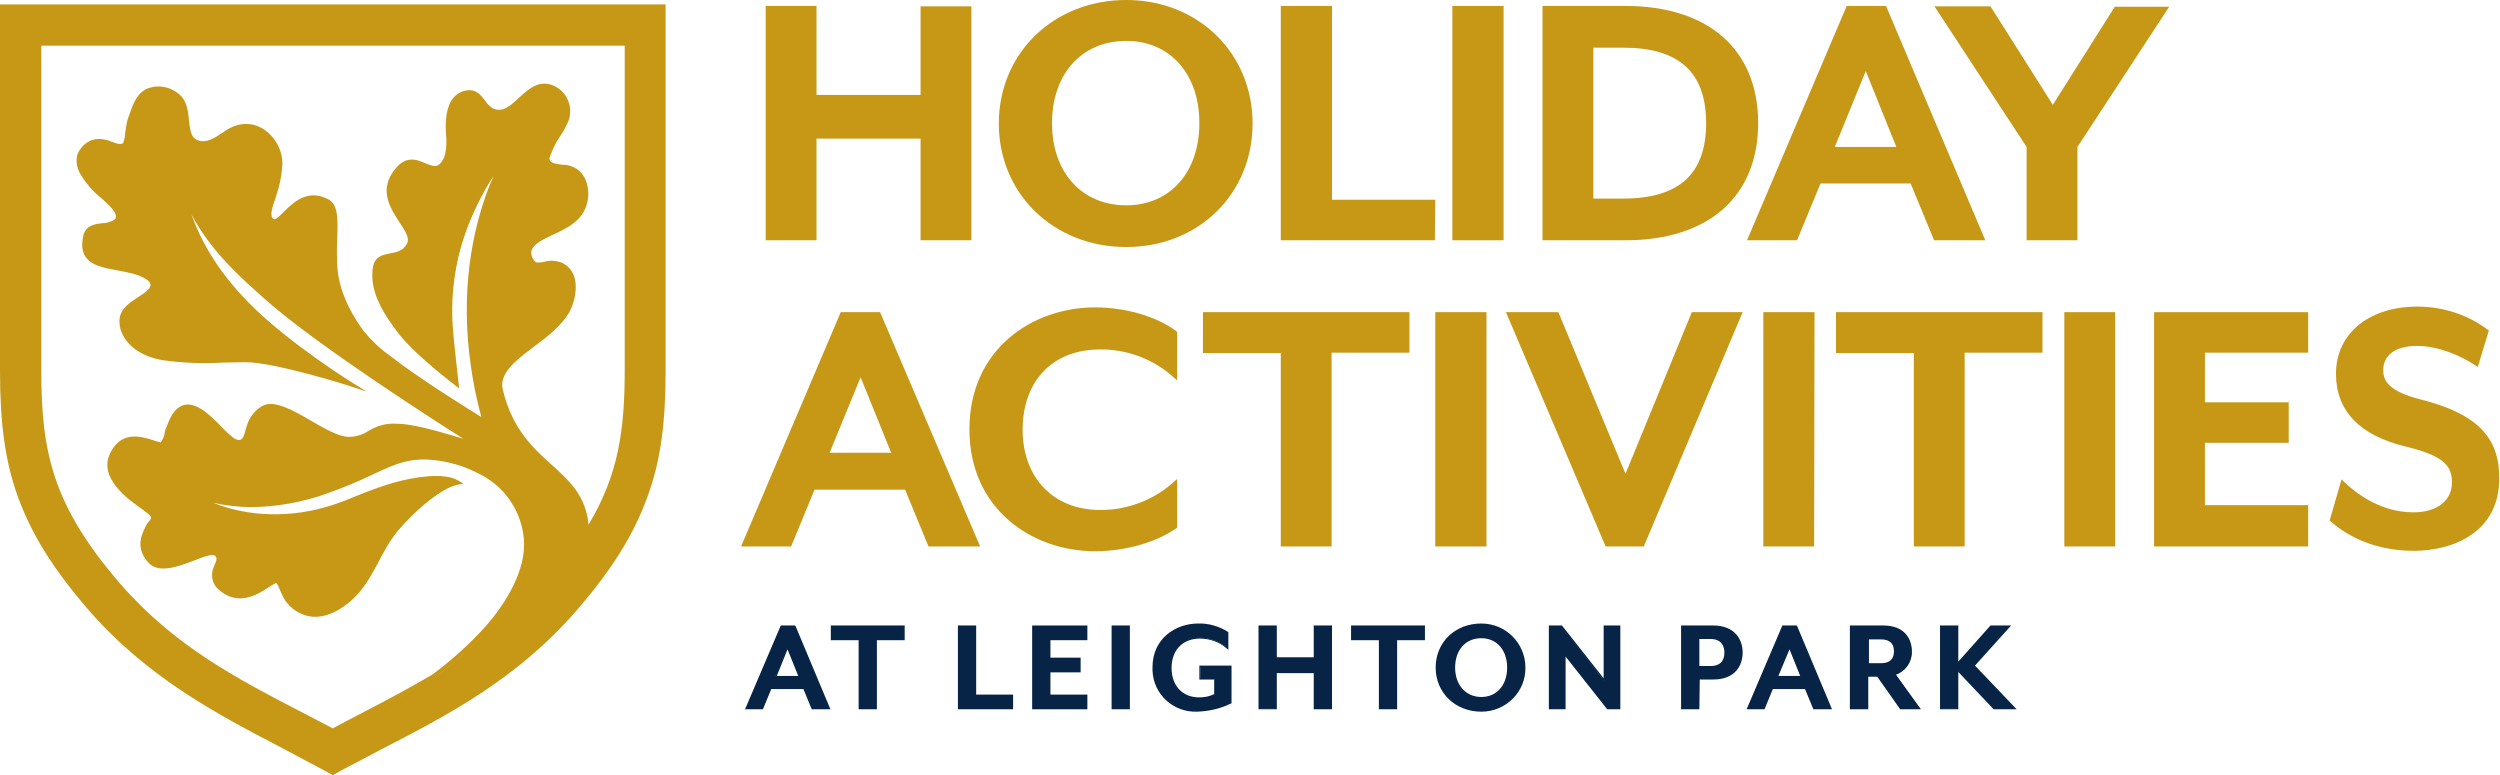 <?xml version="1.0" encoding="utf-8"?>
<!-- Generator: Adobe Illustrator 23.1.0, SVG Export Plug-In . SVG Version: 6.00 Build 0)  -->
<svg version="1.1" id="Layer_1" xmlns="http://www.w3.org/2000/svg" xmlns:xlink="http://www.w3.org/1999/xlink" x="0px" y="0px"
	 viewBox="0 0 629.5 195.2" style="enable-background:new 0 0 629.5 195.2;" xml:space="preserve">
<style type="text/css">
	.st0{fill:#072446;}
	.st1{fill:#C69816;}
</style>
<title>Holiday-Activities_SVG</title>
<g>
	<g>
		<g>
			<g>
				<path class="st0" d="M204.6,178.4l-2.1-5.1h-8.4l-2.1,5.1h-4.1l8.8-20.7h3.3l8.8,20.7L204.6,178.4z M198.3,162.9l-3.1,7.5h6.1
					L198.3,162.9z"/>
				<path class="st0" d="M209.1,178.6h-4.7l-2.1-5.1h-8.1l-2.1,5.1h-4.5l9-21.1h3.6l0.1,0.1L209.1,178.6z M204.7,178.2h3.7
					l-8.6-20.3h-3l-8.6,20.3h3.6l2.1-5.1h8.7L204.7,178.2z M201.7,170.6h-6.7l3.4-8.3L201.7,170.6z M195.6,170.2h5.4l-2.7-6.7
					L195.6,170.2z"/>
			</g>
			<g>
				<path class="st0" d="M220.6,161v17.4h-4.2V161h-7v-3.3h18.2v3.3H220.6z"/>
				<path class="st0" d="M220.8,178.6h-4.6v-17.4h-7v-3.7h18.6v3.7h-7L220.8,178.6z M216.6,178.2h3.8v-17.4h7V158h-17.8v2.8h7
					L216.6,178.2z"/>
			</g>
			<g>
				<path class="st0" d="M241.4,178.4v-20.7h4.2v17.4h9.3v3.3H241.4z"/>
				<path class="st0" d="M255.1,178.6h-13.9v-21.1h4.6v17.4h9.3V178.6z M241.6,178.2h13.1v-2.9h-9.3V158h-3.8V178.2z"/>
			</g>
			<g>
				<path class="st0" d="M260.1,178.4v-20.7h13.5v3.3h-9.3v4.9h7.6v3.3h-7.6v6h9.3v3.3H260.1z"/>
				<path class="st0" d="M273.8,178.6h-13.9v-21.1h13.9v3.7h-9.3v4.4h7.6v3.7h-7.6v5.6h9.3V178.6z M260.3,178.2h13v-2.9h-9.3v-6.4
					h7.6v-2.8h-7.6v-5.3h9.3V158h-13V178.2z"/>
			</g>
			<g>
				<path class="st0" d="M280.1,178.4v-20.7h4.2v20.7L280.1,178.4z"/>
				<path class="st0" d="M284.5,178.6h-4.6v-21.1h4.6V178.6z M280.3,178.2h3.8V158h-3.8V178.2z"/>
			</g>
			<g>
				<path class="st0" d="M301.4,179c-5.9,0.2-10.8-4.4-11-10.2c0-0.2,0-0.5,0-0.7c0-6.7,5.2-10.8,11.3-10.8c2.6-0.1,5.2,0.7,7.3,2.1
					v3.8c-1.9-1.7-4.4-2.6-6.9-2.6c-4.3,0-7.3,2.8-7.3,7.6s2.9,7.6,7.1,7.6c1.4,0,2.8-0.3,4-0.9v-4h-3.7v-3.2h7.7v9.1
					C307.3,178.2,304.4,178.9,301.4,179z"/>
				<path class="st0" d="M301.4,179.2c-6,0.2-11-4.4-11.2-10.4c0-0.3,0-0.5,0-0.8c0-7.2,5.8-11,11.5-11c2.6-0.1,5.3,0.7,7.5,2.1
					l0.1,0.1v4.4l-0.4-0.3c-1.9-1.7-4.3-2.5-6.8-2.5c-4.3,0-7.1,2.9-7.1,7.4c0,4.5,2.8,7.4,6.9,7.4c1.3,0,2.6-0.2,3.8-0.8v-3.7H302
					v-3.5h8.1v9.5l-0.5,0.2C307.1,178.5,304.3,179.1,301.4,179.2z M301.7,157.5c-5.5,0-11.1,3.6-11.1,10.6
					c-0.2,5.7,4.3,10.5,10,10.7c0.2,0,0.5,0,0.7,0c2.8-0.1,5.5-0.7,8-1.9l0.2-0.1v-8.8h-7.3v2.7h3.7v4.4l-0.1,0.1
					c-1.3,0.6-2.7,0.9-4.1,0.9c-4.4,0-7.3-3.1-7.3-7.8s3-7.8,7.5-7.8c2.4,0,4.8,0.8,6.7,2.3v-3.3
					C306.7,158.2,304.2,157.5,301.7,157.5L301.7,157.5z"/>
			</g>
			<g>
				<path class="st0" d="M331,178.4v-9.1h-9.8v9.1H317v-20.7h4.2v8h9.8v-8h4.2v20.7L331,178.4z"/>
				<path class="st0" d="M335.4,178.6h-4.6v-9.1h-9.3v9.1h-4.6v-21.1h4.6v8h9.3v-8h4.6V178.6z M331.2,178.2h3.8V158h-3.8v8H321v-8
					h-3.8v20.3h3.8v-9.1h10.2L331.2,178.2z"/>
			</g>
			<g>
				<path class="st0" d="M351.6,161v17.4h-4.2V161h-7v-3.3h18.2v3.3H351.6z"/>
				<path class="st0" d="M351.8,178.6h-4.6v-17.4h-7v-3.7h18.6v3.7h-7L351.8,178.6z M347.6,178.2h3.8v-17.4h7V158h-17.8v2.8h7V178.2
					z"/>
			</g>
			<g>
				<path class="st0" d="M373,179c-6.3,0-11.3-4.6-11.3-10.9c0-6.3,4.9-10.9,11.3-10.9c6,0,10.9,4.9,10.9,10.9S379,179,373,179z
					 M373,160.5c-4.1,0-6.9,3.1-6.9,7.6c0,4.5,2.7,7.6,6.9,7.6s6.8-3.1,6.8-7.6C379.8,163.6,377,160.5,373,160.5z"/>
				<path class="st0" d="M373,179.2c-6.6,0-11.5-4.8-11.5-11.1c0-6.4,4.9-11.1,11.5-11.1c6.2,0,11.1,5,11.1,11.1
					C384.2,174.2,379.2,179.2,373,179.2C373,179.2,373,179.2,373,179.2z M373,157.4c-6.3,0-11.1,4.6-11.1,10.7
					c0,6.1,4.7,10.7,11.1,10.7c5.9,0,10.7-4.8,10.7-10.7C383.7,162.2,378.9,157.4,373,157.4C373,157.4,373,157.4,373,157.4
					L373,157.4z M373,175.9c-4.2,0-7.1-3.1-7.1-7.8c0-4.7,2.8-7.8,7.1-7.8c4.2,0,7,3.1,7,7.8C380,172.7,377.1,175.9,373,175.9
					L373,175.9z M373,160.7c-4,0-6.6,3-6.6,7.4c0,4.4,2.7,7.4,6.6,7.4s6.5-3,6.5-7.4C379.5,163.7,376.9,160.7,373,160.7z"/>
			</g>
			<g>
				<path class="st0" d="M404.9,178.4l-10.8-13.6v13.7h-3.8v-20.7h2.9l10.8,13.7v-13.7h3.8v20.7L404.9,178.4z"/>
				<path class="st0" d="M408,178.6h-3.3l-10.5-13.3v13.3h-4.2v-21.1h3.3l10.5,13.3v-13.3h4.2V178.6z M405,178.2h2.6V158h-3.3v14
					l-11.1-14h-2.6v20.3h3.3v-14.1L405,178.2z"/>
			</g>
			<g>
				<path class="st0" d="M431.4,170.9h-3.7v7.5h-4.2v-20.7h7.9c5,0,7.2,3,7.2,6.6C438.6,167.9,436.3,170.9,431.4,170.9z
					 M430.7,160.7h-3v7.2h3c2.7,0,3.7-1.6,3.7-3.6C434.4,162.3,433.4,160.7,430.7,160.7L430.7,160.7z"/>
				<path class="st0" d="M427.9,178.6h-4.6v-21.1h8.1c5.4,0,7.4,3.5,7.4,6.8c0,3.3-1.9,6.8-7.4,6.8h-3.4L427.9,178.6z M423.7,178.2
					h3.8v-7.5h3.9c4.4,0,7-2.4,7-6.4c0-3.1-1.8-6.4-7-6.4h-7.6L423.7,178.2z M430.7,168.1h-3.2v-7.6h3.2c2.5,0,3.9,1.4,3.9,3.8
					C434.6,165.7,434.1,168.1,430.7,168.1L430.7,168.1z M427.9,167.7h2.8c2.9,0,3.5-1.8,3.5-3.4c0-1.3-0.5-3.4-3.5-3.4h-2.8V167.7z"
					/>
			</g>
			<g>
				<path class="st0" d="M456.8,178.4l-2.1-5.1h-8.4l-2.1,5.1h-4.1l8.8-20.7h3.3l8.8,20.7H456.8z M450.5,162.9l-3.1,7.5h6.1
					L450.5,162.9z"/>
				<path class="st0" d="M461.3,178.6h-4.7l-2.1-5.1h-8.1l-2.1,5.1h-4.5l9-21.1h3.6l0.1,0.1L461.3,178.6z M456.9,178.2h3.7
					l-8.6-20.3h-3l-8.6,20.3h3.6l2.1-5.1h8.7L456.9,178.2z M453.9,170.6h-6.8l3.4-8.3L453.9,170.6z M447.8,170.2h5.5l-2.7-6.7
					L447.8,170.2z"/>
			</g>
			<g>
				<path class="st0" d="M483.3,178.4h-4.6l-5.7-8.2h-2.6v8.2h-4.2v-20.7h8.1c4.9,0,7,2.9,7,6.2c0.2,2.7-1.6,5.1-4.1,5.8
					L483.3,178.4z M470.4,167.2h3.2c2.6,0,3.6-1.4,3.6-3.2s-0.9-3.3-3.6-3.3h-3.2V167.2z"/>
				<path class="st0" d="M483.7,178.6h-5.2l-0.1-0.1l-5.7-8.1h-2.3v8.2h-4.6v-21.1h8.4c5.3,0,7.2,3.3,7.2,6.5c0.1,2.6-1.5,5-4,5.9
					L483.7,178.6z M478.8,178.2h4.1l-6.1-8.6l0.3-0.1c2.5-0.7,4.1-3,4-5.6c0-3.8-2.5-6-6.8-6h-7.9v20.2h3.8V170h2.9l0.1,0.1
					L478.8,178.2z M473.6,167.4h-3.5v-6.9h3.5c3.1,0,3.8,1.9,3.8,3.5C477.4,165.6,476.7,167.4,473.6,167.4z M470.6,167h3
					c2.2,0,3.3-1,3.3-3s-1.1-3-3.3-3h-3V167z"/>
			</g>
			<g>
				<path class="st0" d="M502.1,178.4l-9.2-9.8v9.8h-4.2v-20.7h4.2v9.4l8.4-9.4h4.6l-8.9,9.9l10.3,10.8L502.1,178.4z"/>
				<path class="st0" d="M507.8,178.6H502l-8.9-9.4v9.4h-4.6v-21.1h4.6v9.1l8.1-9.1h5.2l-9.1,10.1L507.8,178.6z M502.2,178.2h4.6
					l-10.1-10.6l8.7-9.6h-4l-8.7,9.8V158h-3.8v20.3h3.8v-10.1L502.2,178.2z"/>
			</g>
		</g>
		<g>
			<g>
				<g>
					<path class="st1" d="M232.3,60V34.4H205V60h-11.8V2.1H205v22.4h27.3V2.1h11.8V60H232.3z"/>
					<path class="st1" d="M244.6,60.5h-12.8V34.9h-26.2v25.6h-12.8v-59h12.8v22.4h26.2V1.6h12.8V60.5z M232.8,59.4h10.7V2.6h-10.7
						V25h-28.4V2.6h-10.7v56.8h10.7V33.9h28.4V59.4z"/>
				</g>
				<g>
					<path class="st1" d="M283.6,61.6c-17.8,0-31.6-12.8-31.6-30.6s13.8-30.6,31.6-30.6c17.8,0,31.3,12.8,31.3,30.6
						S301.3,61.6,283.6,61.6z M283.6,9.8c-11.6,0-19.2,8.7-19.2,21.2s7.6,21.2,19.2,21.2c11.4,0,18.9-8.7,18.9-21.2
						S295,9.8,283.6,9.8z"/>
					<path class="st1" d="M283.6,62.2c-18.3,0-32.1-13.4-32.1-31.1s13.8-31.1,32.1-31.1c18.1,0,31.8,13.4,31.8,31.1
						S301.8,62.2,283.6,62.2z M283.6,1c-17.7,0-31,12.9-31,30.1s13.3,30.1,31,30.1c17.5,0,30.7-12.9,30.7-30S301.1,1,283.6,1z
						 M283.6,52.8c-11.8,0-19.7-8.7-19.7-21.8s7.9-21.8,19.7-21.8c11.6,0,19.5,8.7,19.5,21.8S295.3,52.8,283.6,52.8L283.6,52.8z
						 M283.6,10.3c-11.2,0-18.7,8.3-18.7,20.7s7.5,20.7,18.7,20.7c11,0,18.4-8.3,18.4-20.7S294.6,10.3,283.6,10.3z"/>
				</g>
				<g>
					<path class="st1" d="M323,60V2.1h11.8v48.7h26V60L323,60z"/>
					<path class="st1" d="M361.3,60.5h-38.8v-59h12.9v48.8h26L361.3,60.5z M323.5,59.4h36.7v-8.1h-26V2.6h-10.7L323.5,59.4z"/>
				</g>
				<g>
					<path class="st1" d="M366.3,60V2.1h11.8V60H366.3z"/>
					<path class="st1" d="M378.6,60.5h-12.9v-59h12.9V60.5z M366.9,59.4h10.7V2.6h-10.7V59.4z"/>
				</g>
				<g>
					<path class="st1" d="M409.3,60h-20.4V2.1h20.4c23.2,0,32.9,13,32.9,29S432.4,60,409.3,60z M408.7,11.5h-8v39h8
						c15.8,0,21.4-7.9,21.4-19.5S424.5,11.5,408.7,11.5z"/>
					<path class="st1" d="M409.3,60.5h-20.9v-59h20.9c20.9,0,33.4,11,33.4,29.5S430.2,60.5,409.3,60.5z M389.5,59.4h19.8
						c20.3,0,32.4-10.6,32.4-28.4S429.5,2.6,409.3,2.6h-19.8L389.5,59.4z M408.7,51.1h-8.5V11h8.5c14.6,0,22,6.7,22,20
						S423.3,51.1,408.7,51.1L408.7,51.1z M401.2,50h7.5c14.1,0,20.9-6.2,20.9-19s-6.8-19-20.9-19h-7.5L401.2,50z"/>
				</g>
				<g>
					<path class="st1" d="M487.3,60l-5.9-14.3H458L452.1,60h-11.4l24.6-57.9h9.2L499.1,60H487.3z M469.8,16.5l-8.6,21h17.1
						L469.8,16.5z"/>
					<path class="st1" d="M499.9,60.5H487l-5.9-14.3h-22.7l-5.9,14.3h-12.6l25.1-59h9.9L499.9,60.5z M487.7,59.4h10.6L474.2,2.6
						h-8.5l-24.2,56.8h10.2l5.9-14.3h24.2L487.7,59.4z M479.1,38h-18.7l9.4-23L479.1,38z M462,37h15.5l-7.7-19.1L462,37z"/>
				</g>
				<g>
					<path class="st1" d="M522.6,36.8V60h-11.8V36.8L488.1,2.1H501l15.9,25.2l15.9-25.2h12.5L522.6,36.8z"/>
					<path class="st1" d="M523.1,60.5h-12.8V37L487.1,1.6h14.1l0.2,0.3l15.5,24.5l15.6-24.7h13.7L523.1,37V60.5z M511.3,59.4H522
						V36.7l0.1-0.1l22.1-33.9h-11.1l-16.2,25.7L500.7,2.6h-11.6l22.2,34V59.4z"/>
				</g>
			</g>
			<g>
				<g>
					<path class="st1" d="M234.2,137.1l-5.9-14.3h-23.5l-5.9,14.3h-11.4l24.6-57.9h9.2l24.6,57.9H234.2z M216.7,93.5l-8.6,21h17.1
						L216.7,93.5z"/>
					<path class="st1" d="M246.8,137.6h-13l-5.9-14.3h-22.8l-5.9,14.3h-12.6l25.1-59h9.9L246.8,137.6z M234.6,136.5h10.6L221,79.7
						h-8.5l-24.2,56.8h10.2l5.9-14.3h24.2L234.6,136.5z M225.9,115.1h-18.7l9.4-23L225.9,115.1z M208.9,114h15.5L216.7,95L208.9,114
						z"/>
				</g>
				<g>
					<path class="st1" d="M275.7,138.3c-16.7,0-31.1-11.5-31.1-30.2s14.4-30.2,31.1-30.2c7.6,0,15.3,2.2,20.2,5.9v10.7
						c-5.2-4.6-11.9-7.2-18.9-7.1c-11.5,0-20,7.7-20,20.8s8.5,20.8,20,20.8c7,0,13.7-2.5,18.9-7.2v10.7
						C291.1,136.1,283.3,138.3,275.7,138.3z"/>
					<path class="st1" d="M275.7,138.8c-15.7,0-31.6-10.5-31.6-30.7s15.9-30.7,31.6-30.7c7.8,0,15.6,2.3,20.5,6l0.2,0.2v12.2
						l-0.9-0.8c-5.1-4.6-11.7-7.1-18.6-7c-11.8,0-19.4,7.9-19.4,20.2c0,12.1,7.8,20.2,19.4,20.2c6.8,0.1,13.5-2.4,18.6-7l0.9-0.8
						v12.2l-0.2,0.2C291.3,136.5,283.5,138.8,275.7,138.8z M275.7,78.4c-15.2,0-30.5,10.2-30.5,29.7s15.4,29.7,30.5,29.7
						c7.4,0,14.9-2.2,19.6-5.6v-9.3c-5.2,4.3-11.7,6.6-18.3,6.5c-12.3,0-20.5-8.6-20.5-21.3s8.2-21.3,20.5-21.3
						c6.7-0.1,13.2,2.2,18.4,6.5V84C290.6,80.6,283.2,78.4,275.7,78.4L275.7,78.4z"/>
				</g>
				<g>
					<path class="st1" d="M334.7,88.3v48.7H323V88.3h-19.6v-9.2h51v9.2H334.7z"/>
					<path class="st1" d="M335.3,137.6h-12.8V88.9h-19.6V78.6h52v10.2h-19.6V137.6z M323.5,136.5h10.7V87.8h19.6v-8.1h-49.9v8.1
						h19.6V136.5z"/>
				</g>
				<g>
					<path class="st1" d="M362,137.1V79.2h11.8v57.9H362z"/>
					<path class="st1" d="M374.3,137.6h-12.9v-59h12.9V137.6z M362.5,136.5h10.7V79.7h-10.7V136.5z"/>
				</g>
				<g>
					<path class="st1" d="M413.5,137.1h-8.9L380,79.2h12.1l17.3,41.6l17.1-41.6h11.7L413.5,137.1z"/>
					<path class="st1" d="M413.9,137.6h-9.6l-25.1-59h13.2l16.9,40.7l16.7-40.7h12.8L413.9,137.6z M405,136.5h8.2l24.2-56.8h-10.5
						l-17.4,42.5l-17.6-42.5h-10.9L405,136.5z"/>
				</g>
				<g>
					<path class="st1" d="M444.5,137.1V79.2h11.8v57.9H444.5z"/>
					<path class="st1" d="M456.8,137.6H444v-59h12.9L456.8,137.6z M445.1,136.5h10.7V79.7h-10.7V136.5z"/>
				</g>
				<g>
					<path class="st1" d="M494.1,88.3v48.7h-11.8V88.3h-19.6v-9.2h51v9.2H494.1z"/>
					<path class="st1" d="M494.7,137.6h-12.8V88.9h-19.6V78.6h52v10.2h-19.6V137.6z M482.9,136.5h10.7V87.8h19.6v-8.1h-49.9v8.1
						h19.6L482.9,136.5z"/>
				</g>
				<g>
					<path class="st1" d="M520.3,137.1V79.2h11.8v57.9H520.3z"/>
					<path class="st1" d="M532.6,137.6h-12.8v-59h12.8L532.6,137.6z M520.8,136.5h10.7V79.7h-10.7V136.5z"/>
				</g>
				<g>
					<path class="st1" d="M542.9,137.1V79.2h37.7v9.2h-26v13.6h21.1v9.2h-21.1v16.8h26v9.2L542.9,137.1z"/>
					<path class="st1" d="M581.2,137.6h-38.8v-59h38.8v10.2h-26v12.5h21.1v10.2h-21.1v15.7h26L581.2,137.6z M543.4,136.5h36.7v-8.1
						h-26v-17.9h21.1v-8.1h-21.1V87.8h26v-8.1h-36.7L543.4,136.5z"/>
				</g>
				<g>
					<path class="st1" d="M607.8,138.2c-7.5,0.2-14.8-2.4-20.6-7.2l2.7-9.3c3.9,3.7,9.9,7.8,17.9,7.8c5.8,0,10.2-2.9,10.2-8
						c0-4.8-2.7-7.3-12.2-9.7c-12.2-3-17-9.5-17-17.8c0-9.5,7.5-16.3,20-16.3c6.2,0,12.3,2,17.4,5.7l-2.5,8.2c-4.1-2.7-9.9-5-15-5
						c-5.7,0-9.1,2.5-9.1,6.7c0,3.4,2,6,9.9,7.9c13.5,3.4,19.3,9.1,19.3,19.1C629,132.8,618.8,138.2,607.8,138.2z"/>
					<path class="st1" d="M607.8,138.7c-10.9,0-17.8-4.6-20.9-7.4l-0.3-0.2l3-10.4l0.6,0.6c3.7,3.5,9.7,7.7,17.5,7.7
						c5.9,0,9.7-2.9,9.7-7.5c0-4.1-1.8-6.7-11.8-9.1c-11.5-2.8-17.4-9-17.4-18.3c0-10.1,8.3-16.9,20.5-16.9c6.4,0,12.6,2,17.7,5.8
						l0.3,0.2l-2.8,9.2l-0.6-0.4c-3.6-2.4-9.3-4.9-14.7-4.9c-5.4,0-8.5,2.3-8.5,6.1c0,2.6,1.2,5.3,9.5,7.4
						c13.8,3.5,19.7,9.3,19.7,19.6C629.5,133.9,617.8,138.7,607.8,138.7z M587.9,130.8c3.1,2.7,9.7,6.9,19.9,6.9
						c9.5,0,20.6-4.5,20.6-17.3c0-9.7-5.7-15.3-18.9-18.6c-7.4-1.8-10.4-4.2-10.4-8.4c0-4.5,3.6-7.2,9.6-7.2
						c5.3,0,10.9,2.4,14.7,4.7l2.2-7.2c-4.9-3.5-10.7-5.4-16.7-5.4c-11.8,0-19.4,6.2-19.4,15.8c0,8.7,5.6,14.5,16.6,17.2
						c9.4,2.3,12.6,4.9,12.6,10.2c0,5.1-4.3,8.6-10.8,8.6c-7.7,0-13.7-3.9-17.6-7.4L587.9,130.8z"/>
				</g>
			</g>
		</g>
	</g>
	<g>
		<path class="st1" d="M0.4,1.5v91.8c0,13.2,1.3,22.6,4.4,31.4c3.4,9.4,8.8,18.3,17.8,28.6c14.9,17.2,32.4,26.3,49.3,35
			c3.2,1.6,6.4,3.3,9.7,5.1l2.3,1.2l2.3-1.2c3.2-1.7,6.5-3.4,9.7-5.1c16.9-8.8,34.4-17.8,49.2-35c9-10.3,14.5-19.2,17.8-28.6
			c3.1-8.8,4.4-18.2,4.4-31.4V1.5H0.4z M157.7,93.4c0,15.8-1.7,27.3-9.9,40.5c0-0.3,0-0.7-0.1-1c-1.1-15-16.8-14.6-21.6-34.3
			c-1-4.2,3.1-7.5,6.2-9.9c3.8-3,8.1-5.7,10.5-9.9c2-3.5,2.9-10.3-1.9-12.1c-2.3-1-5.6,1-6.5-0.3c-2.8-3.5,0.7-5.5,3.7-6.9
			c4-1.9,8.3-3.6,9.4-8.4c0.8-3.4-0.3-7.4-3.8-8.5c-1.4-0.5-6.1,0-5.6-2.5c0.8-3.5,3.5-6.2,4.7-9.5c1.2-3.4-0.7-7.2-4.1-8.3
			c0,0-0.1,0-0.1,0c-6.2-1.9-9,8.4-14.6,5.9c-2-1-3-4.6-5.6-4.6c-5.9,0.3-5.9,7.2-5.4,11.8c0,1.1,0,2.1-0.2,3.2
			c-0.1,0.9-0.5,1.9-1,2.7c-3,4.6-7.6-4.7-12.5,2.9c-5,7.6,5.9,13.8,3.9,17.8c-2.2,4.4-7.7,1.1-8.5,5.9c-0.9,5.4,2,10.8,6.7,16.7
			c3.5,4.3,11.1,10.4,13.9,12.6c0,0-1.3-11.1-1.5-14.6c-0.6-8.9,0.8-17.7,4.1-26c2.5-6.2,5.8-12.1,9.8-17.4
			c-8.7,15.8-11.1,34.8-8.5,52.8c0.6,4.9,1.6,9.7,3,14.4c0,0-16.3-9.9-24.2-16.2c-2.4-1.8-4.5-3.8-6.4-6.1
			c-2.8-3.6-6.2-9.4-6.8-15.7c-0.8-7.8,1.2-15.7-2.1-17.5c-8.1-4.3-12.2,7.6-14.2,4.5c-0.9-1.3,0.2-3.9,0.6-5.2
			c0.9-2.7,1.5-5.5,1.8-8.4c0.1-4.3-2.7-8.7-7-9.7c-2.2-0.5-4.5-0.1-6.4,1.2c-2.1,1.3-4.7,3.5-7.4,2.7c-4.3-1-1.6-7.5-4.6-11.1
			c-2.1-2.3-5.3-3.1-8.2-2c-2.9,1.3-3.6,4.6-4.7,7.6c-0.2,0.9-0.3,1.8-0.4,2.7c-0.2,1.7-0.3,3-0.8,3.4c-1.1,1-3.5-0.4-4.7-0.7
			c-2.1-0.7-4.4,0-5.7,1.8c-0.6,0.7-1,1.6-1.1,2.5c-0.1,1.2,0.2,2.4,0.7,3.4c1.4,2.8,3.8,4.8,6,6.9c1.2,1.1,4.5,3.8,2.5,5.5
			s-6.5,0-7.5,3.6c-2.3,9.8,9.8,6.9,15.4,10.5c2.7,1.6,1.4,3.1-0.6,4.5c-2.2,1.5-5.3,3-5.7,6c-0.1,1.4,0.2,2.7,0.8,3.9
			c1.9,3.5,5.8,5.3,9.7,5.9c6.9,1.2,13.9,0.5,20.8,0.5c7.6,0,27,6.2,27,6.2s-16.2-10-26.4-20.2C48.2,62.3,46.6,49.8,45.7,47.1
			c4.5,13.2,13.6,21.4,23.9,30c15.6,13.1,50,34.7,50,34.7c-4.5-1-14.2-4.4-19.4-4.4c-7.1,0-6.3,3.1-12,3.4
			c-5.7,0.3-16.7-10.4-21.6-7.8c-1.8,1-3.1,2.6-3.7,4.6c-0.4,1.2-0.8,4.1-2.5,4c-0.6-0.1-1.2-0.4-1.7-0.8c-3-2.2-8.8-10.5-13-7.5
			c-1.5,1.1-2.3,3.1-2.9,4.8c-0.4,1.1-0.6,3.2-1.5,4c-1.1,1-8.8-5.1-12.6,2.5s9.1,13.9,10,15.3c0.9,1.4-0.4,1.8-1,2.9
			c-1.2,2.3-2.6,5.2,0.4,8.7c3.9,4.6,14.7-3.5,16.8-1.7c1.2,1,0.1,2.5-0.3,3.7c-0.7,1.7-0.2,3.7,1.3,4.9c6.2,5.5,12.1-1.6,14.1-1.8
			c0.7-0.1,1.1,1.3,1.8,2.9c1.3,3.1,4.1,5.2,7.5,5.5c3.4,0.1,6.6-1.6,9.2-3.9c5.5-4.8,7.2-12.2,11.8-17.6c3.8-4.5,10.9-11,15.7-11.8
			c-3.2-2.1-10.4-1.1-15.4,0.2c-5.6,1.4-10.9,4-16.4,5.8c-12.5,4-27.9,3.2-38.5-5.4c4.4,3.7,11.9,4.9,17.5,5
			c6.7,0,13.3-1.1,19.6-3.4c15.1-5.4,17.9-10.2,29.9-7.9c3.5,0.7,6.9,2,10,3.8c5.7,3.4,9.4,9.3,10,15.9c0.7,7.2-3.7,15.1-8.2,20.7
			c-0.5,0.6-1,1.2-1.5,1.8c-4.1,4.6-8.6,8.7-13.6,12.3c-5.8,3.4-11.7,6.5-17.8,9.6c-2.5,1.3-5,2.6-7.5,3.9c-2.5-1.3-5.1-2.7-7.5-3.9
			c-16.8-8.7-32.7-17-46.5-32.8C12.9,127.6,9.9,114.2,9.9,93.4V11h147.8L157.7,93.4z"/>
		<path class="st1" d="M83.8,195.2l-2.5-1.4c-3.2-1.7-6.5-3.4-9.6-5.1c-16.9-8.8-34.4-17.9-49.4-35.1c-9-10.4-14.5-19.3-17.9-28.8
			C1.3,116.1,0,106.6,0,93.4V1.1h167.6v92.3c0,13.3-1.3,22.7-4.5,31.5c-3.4,9.5-8.9,18.4-17.9,28.8c-15,17.3-32.5,26.4-49.4,35.1
			c-3.2,1.7-6.4,3.4-9.7,5.1L83.8,195.2z M0.9,2v91.4c0,13.2,1.3,22.5,4.4,31.2C8.6,134,14.1,142.7,23,153
			c14.8,17.1,32.3,26.2,49.1,34.9c3.2,1.6,6.4,3.3,9.7,5.1l2,1.1l2-1.1c3.2-1.7,6.5-3.4,9.6-5.1c16.9-8.8,34.3-17.8,49.1-34.9
			c8.9-10.3,14.4-19.1,17.7-28.5c3.1-8.7,4.4-18.1,4.4-31.2V2H0.9z M83.8,184.4l-0.2-0.1c-2.5-1.4-5.1-2.7-7.5-3.9
			c-16.9-8.8-32.8-17-46.6-32.9c-17-19.7-20-33.1-20-54.1V10.6h148.7v82.8c0,15.7-1.6,27.3-10,40.7l-0.8,1.2l-0.1-1.5
			c0-0.3,0-0.7-0.1-1c-0.5-7.1-4.4-10.7-8.9-14.8c-4.8-4.3-10.1-9.3-12.6-19.5c-1.1-4.5,3.4-8,6.3-10.3c0.7-0.6,1.4-1.1,2.1-1.6
			c3.1-2.4,6.3-4.8,8.3-8.2c1.3-2.2,2.1-5.9,1.2-8.5c-0.4-1.3-1.5-2.4-2.8-2.9c-1.1-0.3-2.3-0.3-3.5,0c-1.3,0.2-2.6,0.4-3.3-0.5
			c-0.8-0.9-1.2-2.2-1-3.4c0.5-1.9,2.7-3.2,4.9-4.2l0.8-0.4c3.6-1.7,7.4-3.4,8.4-7.7c0.7-3.2-0.3-7-3.5-8c-0.5-0.1-1-0.2-1.5-0.2
			c-1.5-0.2-3.4-0.4-4.1-1.4c-0.3-0.4-0.4-1-0.3-1.5c0.5-2,1.4-3.8,2.6-5.5c0.8-1.3,1.6-2.6,2.1-4c0.5-1.6,0.4-3.3-0.3-4.7
			c-0.7-1.4-2-2.5-3.6-3c-2.9-0.9-4.9,1-7.1,3c-2.2,2-4.5,4.2-7.6,2.9c-0.9-0.6-1.7-1.3-2.3-2.2c-0.9-1.2-1.8-2.3-3.1-2.3
			c-1.3,0-2.6,0.6-3.4,1.6c-1.5,1.8-2,4.9-1.5,9.7c0,1.1,0,2.2-0.2,3.3c-0.1,1-0.5,2-1,2.9c-1.5,2.4-3.5,1.5-5.3,0.8
			c-2.3-0.9-4.6-1.9-7.2,2.1c-2.9,4.4-0.4,8.2,1.8,11.5c1.6,2.4,2.9,4.4,2,6.2c-1.2,2.3-3.2,2.7-4.9,3c-1.8,0.3-3.2,0.6-3.5,2.7
			c-0.8,4.7,1.3,9.7,6.6,16.4c3.1,3.9,9.6,9.2,13,11.8c-0.3-2.9-1.2-10.7-1.4-13.5c-0.6-8.9,0.9-17.9,4.1-26.2
			c2.5-6.3,5.8-12.1,9.9-17.5l0.8,0.5c-8.1,14.9-11.1,33.5-8.4,52.6c0.6,4.9,1.6,9.7,3,14.4l0.3,1.1l-1-0.6
			c-0.2-0.1-16.4-10-24.2-16.2c-2.4-1.8-4.6-3.8-6.5-6.2c-2.3-3-6.2-9-6.9-15.9c-0.2-2.6-0.3-5.3-0.1-7.9c0.1-4.4,0.2-8.2-1.8-9.2
			c-4.6-2.5-7.9,0.7-10.3,3c-1.3,1.3-2.2,2.1-3.1,2c-0.4-0.1-0.8-0.3-1-0.7c-0.8-1.3-0.2-3.3,0.3-4.8c0.1-0.3,0.2-0.5,0.2-0.8
			l0.2-0.7c0.8-2.4,1.4-5,1.6-7.6c0.1-4.2-2.6-8-6.6-9.3c-2.1-0.5-4.3,0-6,1.2c-0.4,0.2-0.8,0.5-1.2,0.8c-2,1.3-4.2,2.7-6.6,2
			c-2.7-0.6-2.9-3.2-3.2-5.8c-0.2-2-0.4-4-1.6-5.5c-2-2.1-5-2.8-7.7-1.8c-2.3,1-3.1,3.4-3.9,6c-0.2,0.5-0.3,0.9-0.5,1.4
			c-0.2,0.9-0.4,1.9-0.5,2.6l-0.1,0.7c-0.2,1.5-0.3,2.6-0.8,3c-1,0.9-2.7,0.3-4-0.2c-0.3-0.1-0.7-0.3-1.1-0.4c-2.3-0.6-4,0-5.2,1.6
			c-0.5,0.7-0.9,1.5-1,2.3c-0.1,1.1,0.2,2.2,0.7,3.2c1.2,2.3,2.9,4.3,4.8,5.9l1.2,1.1c1.1,1,3,2.7,2.9,4.3c0,0.6-0.3,1.2-0.8,1.6
			c-1,0.6-2.2,1-3.3,1c-1.8,0.2-3.5,0.4-4,2.3c-0.5,1.9-0.3,3.5,0.4,4.6c1.3,2,4.4,2.5,7.6,3.1c2.6,0.5,5.2,1,7.2,2.2
			c1.1,0.7,1.7,1.4,1.7,2.2c0,1.3-1.3,2.4-2.3,3.1l-1.2,0.8c-2,1.3-4,2.6-4.3,4.9c-0.1,1.3,0.1,2.5,0.8,3.7c1.5,2.9,5,5,9.3,5.7
			c5,0.7,10,0.9,15,0.6c1.9,0,3.9-0.1,5.8-0.1c5.8,0,18.1,3.5,23.9,5.2C80.7,92.1,69.8,84.6,62.2,77C49.7,64.4,46.8,53,45.8,48.7
			c-0.2-0.7-0.3-1.2-0.4-1.5l0.9-0.3c4.4,12.8,13,20.8,23.8,29.8c15.4,13,49.6,34.4,49.9,34.7l2.1,1.4l-2.5-0.5
			c-1.5-0.3-3.6-0.9-5.8-1.5c-4.5-1.3-10.1-2.9-13.5-2.9c-2.3-0.1-4.7,0.5-6.6,1.7c-1.6,1.1-3.4,1.6-5.4,1.7
			c-2.7,0.1-6.2-1.9-10-4.1c-4.4-2.5-8.9-5.1-11.4-3.8c-1.7,0.9-2.9,2.5-3.5,4.4c-0.1,0.2-0.2,0.5-0.3,0.9c-0.4,1.4-0.9,3.6-2.7,3.5
			c-0.7-0.1-1.4-0.4-2-0.9c-1-0.8-1.9-1.7-2.8-2.6c-3-3.1-6.8-6.9-9.7-4.9c-1.5,1-2.2,3.1-2.8,4.6c-0.1,0.4-0.2,0.7-0.3,1.1
			c-0.2,1.1-0.6,2.1-1.3,3c-0.5,0.5-1.4,0.1-2.7-0.3c-2.9-1-7.2-2.5-9.8,2.6c-2.8,5.6,4.1,10.5,7.9,13.1c0.8,0.5,1.5,1,2.2,1.7
			c0.6,0.8,0.4,2-0.4,2.6c-0.2,0.2-0.4,0.5-0.6,0.8c-1.1,2.2-2.5,4.8,0.3,8.2c2.2,2.6,6.9,0.8,10.7-0.7c2.8-1.1,5-1.9,6.1-1
			c1.1,0.9,0.6,2.4,0.1,3.4c-0.1,0.3-0.2,0.5-0.3,0.7c-0.6,1.6-0.2,3.3,1.1,4.4c4.4,3.9,8.6,1.1,11.3-0.7c0.7-0.6,1.5-1,2.4-1.2
			c0.9-0.1,1.4,1,2,2.5l0.3,0.7c1.2,2.9,3.9,4.9,7.1,5.2c3.5,0.2,6.8-2,8.8-3.8c3.1-2.7,5-6.3,6.8-9.8c1.3-2.8,3-5.4,4.9-7.8
			c3.4-4,9.8-10.1,14.7-11.7c-4-1.5-11.6,0.2-14,0.8c-3.3,0.9-6.5,2-9.7,3.3c-2.2,0.9-4.5,1.7-6.7,2.5c-13.6,4.4-28.4,2.5-38.2-4.9
			c-0.3-0.2-0.5-0.4-0.7-0.6l0.6-0.7l0.7,0.6c5.4,3.9,13.9,4.3,16.5,4.4c6.7,0,13.3-1.1,19.5-3.5c3.8-1.4,7.5-2.9,11.2-4.7
			c6.6-3,10.5-4.9,18.9-3.2c3.6,0.7,7,2.1,10.2,3.9c5.8,3.4,9.6,9.5,10.2,16.2c0.8,8.7-5.6,17.6-8.3,21c-0.5,0.6-1,1.2-1.5,1.8
			c-4.1,4.6-8.7,8.7-13.7,12.3c-5.8,3.5-11.9,6.6-17.8,9.7c-2.5,1.3-5,2.6-7.5,3.9L83.8,184.4z M10.4,11.5v81.9
			c0,20.7,3,34,19.8,53.5c13.7,15.8,29.5,24,46.3,32.7c2.4,1.3,4.9,2.5,7.3,3.8c2.4-1.3,4.9-2.6,7.2-3.8c6-3.1,12-6.3,17.8-9.7
			c4.9-3.6,9.4-7.7,13.5-12.2c0.5-0.6,1-1.2,1.5-1.8c2.7-3.3,8.9-11.9,8.1-20.3c-0.6-6.4-4.2-12.2-9.8-15.5
			c-3.1-1.8-6.4-3.1-9.9-3.8c-8.1-1.6-12,0.2-18.4,3.2c-3.7,1.8-7.4,3.3-11.3,4.7c-6.3,2.3-13.1,3.5-19.8,3.5c-3-0.1-6-0.4-9-1.1
			c8.8,3.6,19.8,3.9,29.9,0.6c2.2-0.7,4.5-1.6,6.6-2.5c3.2-1.3,6.5-2.5,9.8-3.4c3.5-0.9,11.9-2.7,15.7-0.1l1,0.6l-1.2,0.2
			c-4.8,0.8-12,7.6-15.4,11.6c-1.9,2.4-3.5,5-4.8,7.7c-1.9,3.6-3.8,7.2-7,10s-6.4,4.2-9.5,4c-3.5-0.3-6.5-2.5-7.9-5.8l-0.3-0.7
			c-0.3-0.7-0.8-2-1.1-2c-0.7,0.3-1.4,0.6-2,1.1c-2.8,1.8-7.5,4.9-12.4,0.6c-1.6-1.3-2.1-3.5-1.4-5.4c0.1-0.3,0.2-0.5,0.3-0.8
			c0.5-1.1,0.8-1.8,0.1-2.4c-0.6-0.5-3,0.3-5.2,1.2c-4.1,1.6-9.1,3.5-11.7,0.4c-3.2-3.8-1.5-7-0.4-9.2c0.2-0.4,0.4-0.7,0.7-1
			c0.5-0.6,0.7-0.8,0.3-1.5c-0.6-0.5-1.2-1-1.9-1.5c-3.7-2.6-11.3-8-8.1-14.3c2.9-5.8,8.1-4,10.9-3.1c0.6,0.2,1.2,0.4,1.8,0.5
			c0.5-0.8,0.9-1.6,1-2.6c0.1-0.5,0.2-0.9,0.4-1.2c0.6-1.6,1.4-3.8,3.1-5c3.5-2.5,7.8,1.8,10.9,5c0.8,0.9,1.7,1.7,2.7,2.5
			c0.4,0.4,0.9,0.6,1.5,0.7c1,0.1,1.4-1.2,1.8-2.8c0.1-0.4,0.2-0.7,0.3-0.9c0.6-2.1,2-3.8,3.9-4.9c2.9-1.6,7.7,1.1,12.3,3.8
			c3.5,2,7.1,4.1,9.5,4c1.8,0,3.5-0.6,4.9-1.5c2.1-1.3,4.6-2,7.1-1.8c3.6,0,9,1.5,13.8,2.9l3,0.9c-8.1-5.1-34.6-22.2-47.7-33.2
			C60.5,70,53.1,63.2,48.2,54c2,5.6,5.9,13.6,14.6,22.4c10,10.1,26.1,20.1,26.3,20.2l3.2,2l-3.6-1.2c-0.2-0.1-19.4-6.2-26.9-6.2
			c-1.9,0-3.9,0.1-5.8,0.1C51.1,91.6,46,91.4,41,90.7c-4.7-0.8-8.3-3-10-6.2c-0.7-1.3-1-2.7-0.9-4.2c0.3-2.7,2.7-4.2,4.7-5.5
			c0.4-0.3,0.8-0.5,1.2-0.8c1.3-0.9,2-1.7,1.9-2.3s-0.4-1-1.3-1.5c-1.8-1.2-4.4-1.6-6.9-2.1c-3.4-0.6-6.7-1.2-8.2-3.5
			c-0.9-1.3-1-3.1-0.5-5.4c0.7-2.5,2.9-2.8,4.8-3c1,0,2-0.3,2.9-0.8c0.3-0.2,0.5-0.5,0.5-0.9c0-1.2-1.7-2.8-2.6-3.6l-1.2-1.1
			c-2.1-1.7-3.9-3.8-5.3-6.2c-0.6-1.1-0.9-2.4-0.8-3.7c0.1-1,0.5-1.9,1.2-2.7c1.5-1.9,3.6-2.6,6.2-2c0.4,0.1,0.8,0.2,1.2,0.4
			c1.1,0.4,2.5,1,3.1,0.4c0.3-0.8,0.5-1.6,0.5-2.4l0.1-0.7c0.1-0.9,0.3-1.8,0.5-2.7c0.2-0.5,0.3-0.9,0.5-1.4
			c0.9-2.6,1.8-5.3,4.5-6.5c3.1-1.2,6.5-0.3,8.7,2.1c1.4,1.7,1.6,4,1.8,6c0.3,2.8,0.6,4.5,2.5,5c2,0.6,4-0.7,5.8-1.9
			c0.4-0.3,0.8-0.5,1.2-0.8c2-1.3,4.4-1.8,6.7-1.3c4.3,1.1,7.5,5.6,7.3,10.2c-0.2,2.7-0.7,5.3-1.6,7.8l-0.2,0.7
			c-0.1,0.2-0.2,0.5-0.3,0.8c-0.4,1.2-1,3.1-0.4,4c0.2,0.3,0.3,0.3,0.4,0.3c0.5,0.1,1.5-0.9,2.4-1.8c2.4-2.4,6.1-6,11.3-3.2
			c2.5,1.3,2.4,5.2,2.2,10c-0.1,2.6-0.1,5.2,0.1,7.8c0.7,6.7,4.5,12.6,6.7,15.5c1.9,2.3,4,4.3,6.4,6c6.7,5.3,19.5,13.3,23.1,15.5
			c-1.2-4.4-2.1-8.8-2.7-13.3c-2.4-16.9-0.3-33.5,5.8-47.5c-2.5,3.8-4.6,7.9-6.3,12.2c-3.2,8.2-4.6,17-4,25.8
			c0.2,3.4,1.5,14.4,1.5,14.5l0.1,1.1l-0.9-0.7c-3.1-2.4-10.6-8.4-14-12.7c-5.5-6.9-7.6-12.2-6.8-17.1c0.5-2.8,2.4-3.1,4.3-3.5
			c1.7-0.3,3.3-0.6,4.3-2.5c0.7-1.4-0.5-3.2-1.9-5.3c-2.2-3.4-5-7.7-1.8-12.5c3-4.6,6-3.4,8.3-2.4c2,0.8,3.1,1.2,4.2-0.5
			c0.5-0.8,0.8-1.6,0.9-2.5c0.2-1,0.2-2.1,0.2-3.1c-0.5-5,0.1-8.4,1.8-10.4c1-1.2,2.5-1.9,4.1-1.9l0,0c1.8,0,2.9,1.4,3.9,2.7
			c0.5,0.8,1.2,1.4,1.9,1.9c2.6,1.1,4.4-0.7,6.6-2.7s4.6-4.3,8-3.3c1.8,0.6,3.3,1.8,4.1,3.5c0.9,1.7,1,3.7,0.4,5.5
			c-0.6,1.5-1.4,2.9-2.3,4.2c-1.1,1.6-1.9,3.4-2.5,5.2c-0.1,0.3,0,0.5,0.1,0.8c0.5,0.7,2.2,0.9,3.5,1c0.6,0,1.1,0.1,1.7,0.3
			c3.8,1.2,5,5.5,4.2,9.1c-1.1,4.7-5,6.5-8.9,8.3l-0.8,0.4c-2,0.9-4,2.1-4.4,3.6c-0.1,1,0.2,1.9,0.9,2.6c0.3,0.5,1.4,0.3,2.4,0.1
			c1.3-0.4,2.7-0.3,4,0.1c1.6,0.6,2.8,1.8,3.4,3.4c1.1,3,0.1,7-1.2,9.3c-2.1,3.5-5.4,6-8.6,8.4c-0.7,0.5-1.4,1.1-2.1,1.6
			c-2.8,2.2-7,5.5-6,9.4c2.4,10,7.7,14.8,12.4,19c4.4,4,8.5,7.7,9.2,15c7.6-12.7,9.1-24,9.1-39V11.5H10.4z"/>
	</g>
</g>
</svg>
